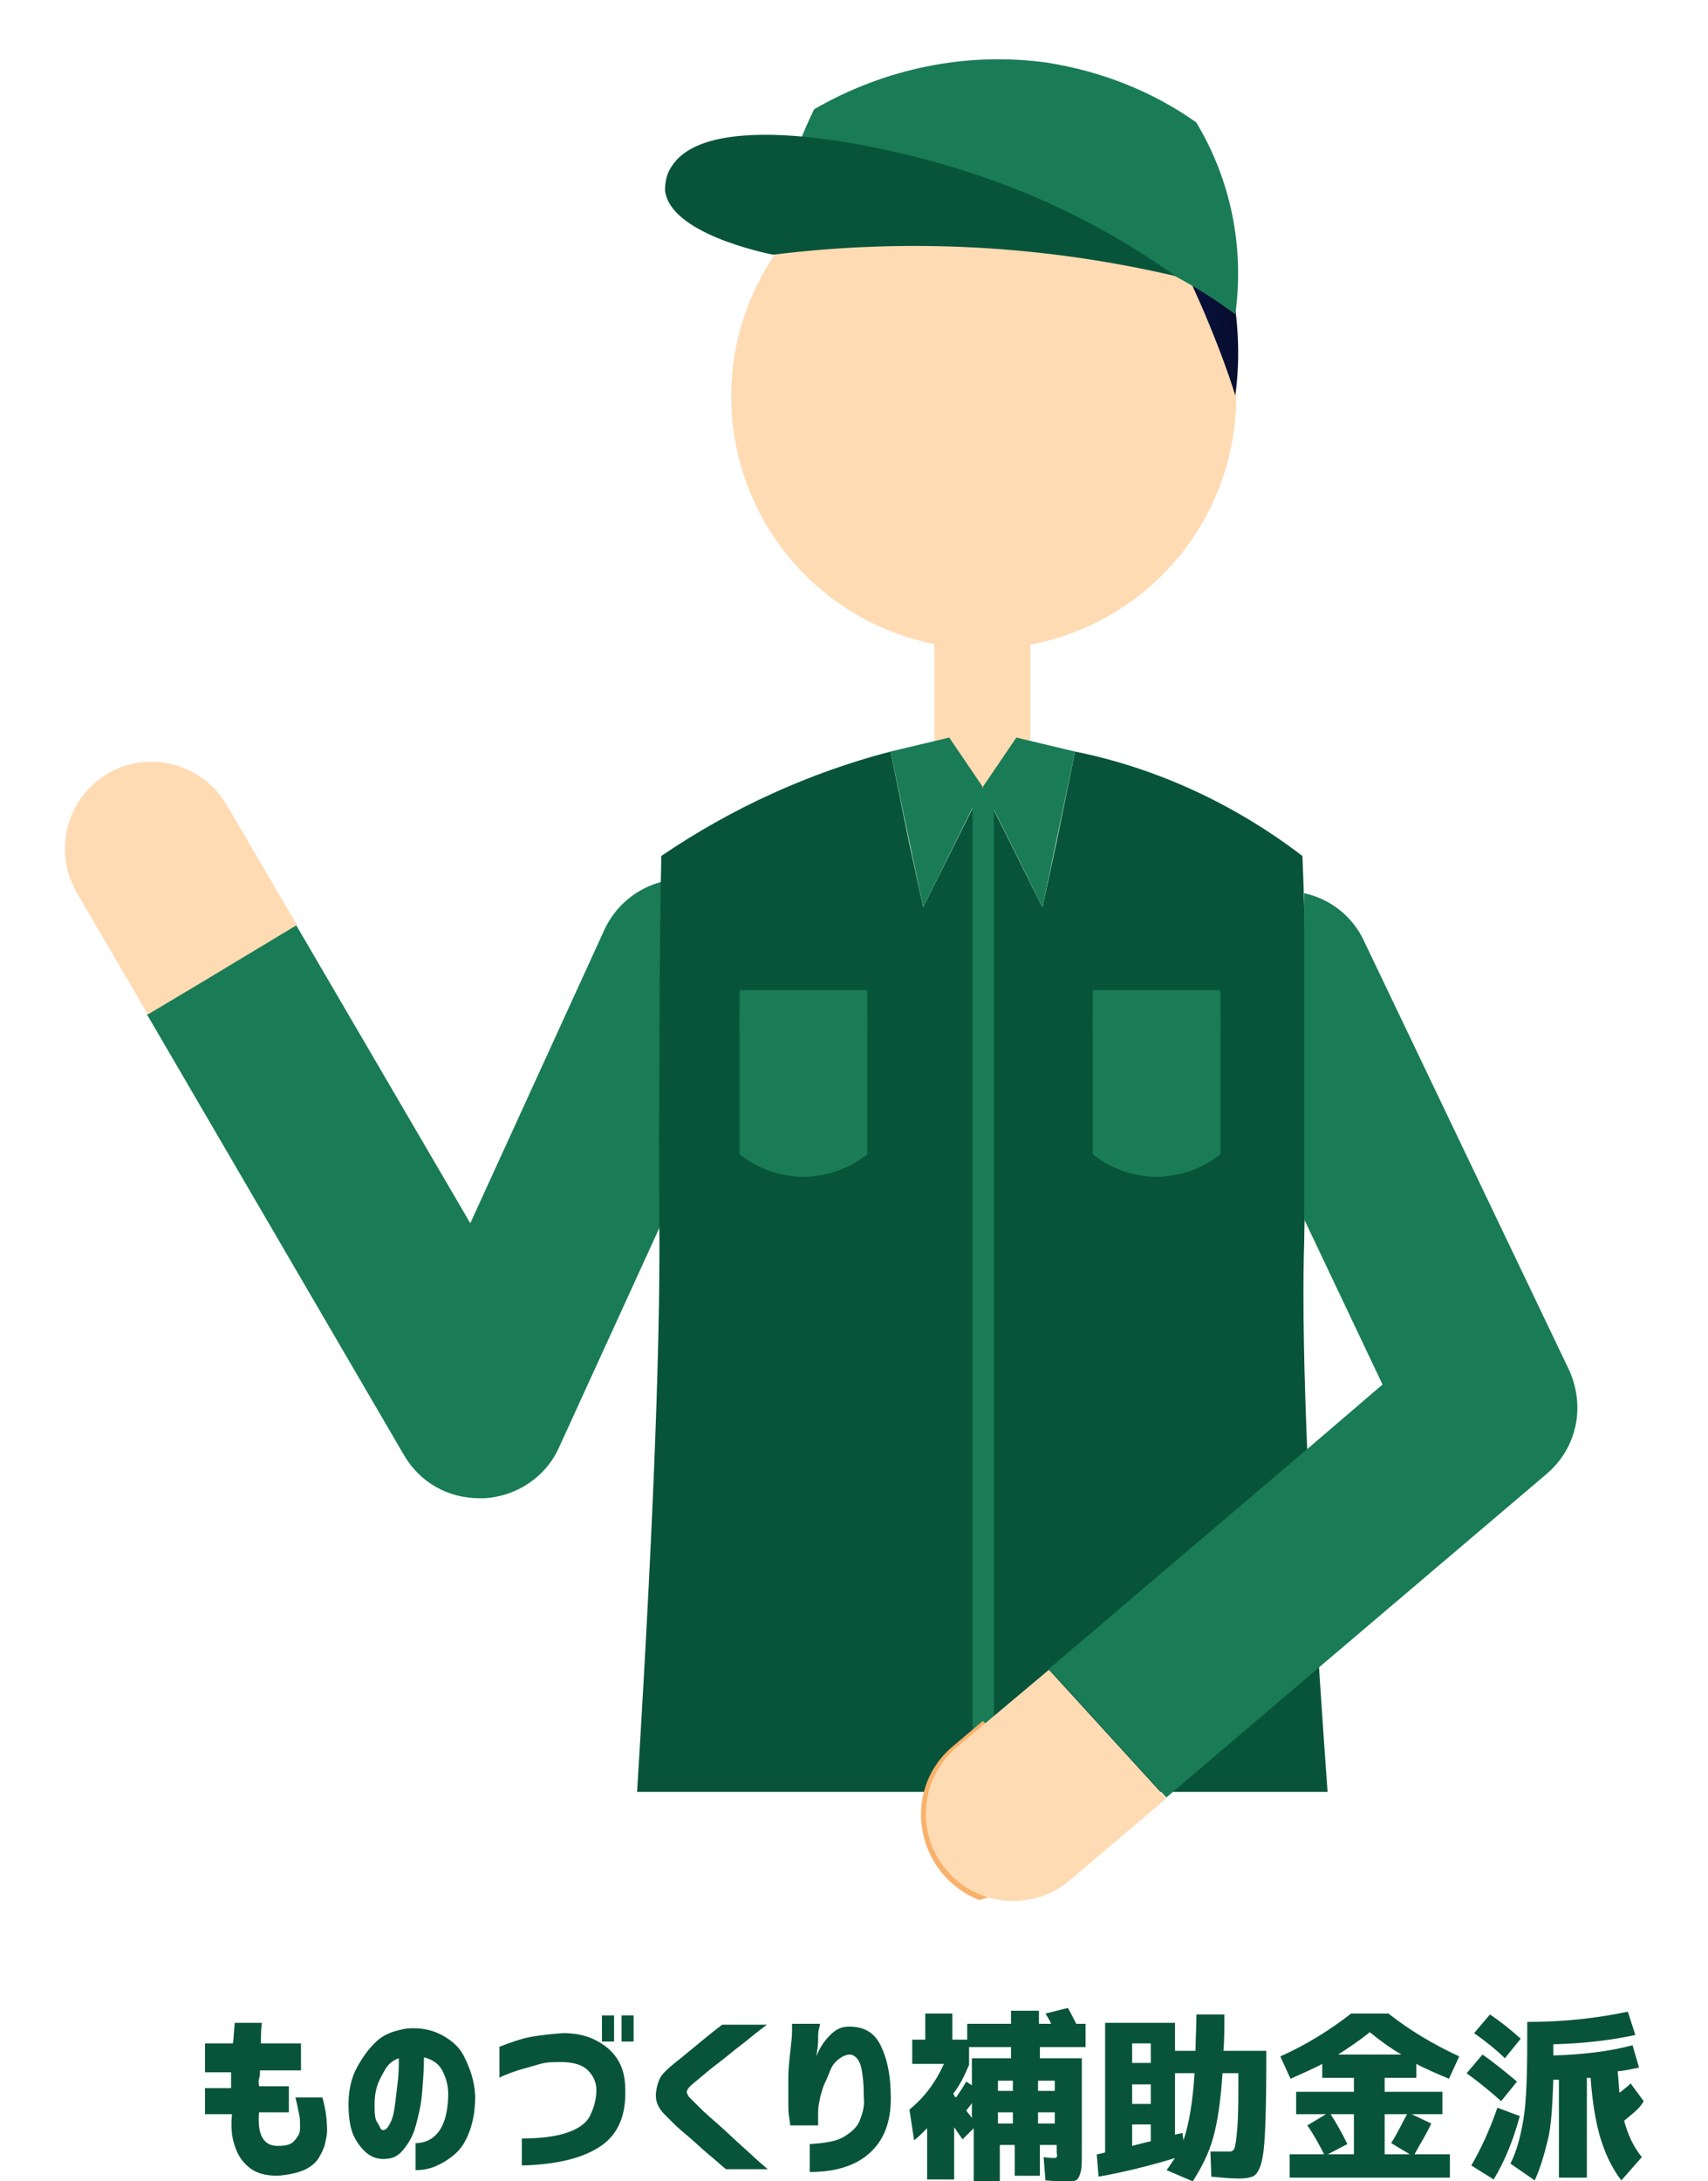 <?xml version="1.0" encoding="utf-8"?>
<!-- Generator: Adobe Illustrator 26.5.0, SVG Export Plug-In . SVG Version: 6.00 Build 0)  -->
<svg version="1.1" id="レイヤー_1" xmlns="http://www.w3.org/2000/svg" xmlns:xlink="http://www.w3.org/1999/xlink" x="0px"
	 y="0px" viewBox="0 0 183.3 234" style="enable-background:new 0 0 183.3 234;" xml:space="preserve">
<style type="text/css">
	.st0{fill:#FFDBB3;}
	.st1{fill:url(#パス_3413_00000045612288792389580450000001723423006233860998_);}
	.st2{fill:#197C56;}
	.st3{fill:#08543A;}
	.st4{fill:#F9B26B;}
	.st5{enable-background:new    ;}
</style>
<g>
	<g id="グループ_686" transform="translate(-393.129 -278.178)">
		
			<rect id="長方形_276_00000031908873654026861230000012974335956031723938_" x="493.4" y="345.9" class="st0" width="10.3" height="17.6"/>
		<g id="グループ_685">
			<g id="グループ_668">
				<g id="グループ_666">
					<circle id="楕円形_126" class="st0" cx="498.7" cy="320.7" r="27.1"/>
					<g id="グループ_665">
						
							<linearGradient id="パス_3413_00000147906426032212656550000018395594432373460650_" gradientUnits="userSpaceOnUse" x1="217.242" y1="375.616" x2="218.261" y2="375.683" gradientTransform="matrix(48.944 0 0 -30.403 -10146.772 11726.353)">
							<stop  offset="0" style="stop-color:#1E3ACC"/>
							<stop  offset="1" style="stop-color:#000000"/>
						</linearGradient>
						<path id="パス_3413" style="fill:url(#パス_3413_00000147906426032212656550000018395594432373460650_);" d="M477.2,304.2
							L477.2,304.2c-0.7-4.8,1.8-9.4,6.1-11.6c3.5-1.1,7.1-1.8,10.8-2.2c3.9-0.4,7.8-0.3,11.6,0.4c5.3,0.9,10.8,1.9,14.7,6.3
							c2.8,3.2,3.7,6.9,4.6,10.4c1,4.3,1.3,8.7,0.7,13.1c-0.9-2.9-2.1-6-3.5-9.3c-1.4-3.2-2.8-6.2-4.2-8.8
							c-14.5,1.2-21.8-0.1-25.9-1.6c-2-0.8-4.1-1.2-6.3-1C482.6,300.3,479.6,301.9,477.2,304.2z"/>
					</g>
				</g>
				<g id="グループ_667">
					<path id="パス_3414" class="st2" d="M525.7,311.9c-8.7-6.5-19.3-10-30.2-10.2c-6.7,0-13.3,1.3-19.4,3.8
						c0.5-5.4,2-10.7,4.4-15.6c7.6-4.4,16.4-6.2,25-5c5.7,0.9,11.2,3,16,6.4C525.2,297.4,526.7,304.7,525.7,311.9L525.7,311.9z"/>
					<path id="パス_3415" class="st3" d="M519.3,307.8c-6.2-4.4-12.9-7.9-20-10.4c-11.3-4-29.9-7.6-34-1.5
						c-0.6,0.8-0.8,1.7-0.8,2.7c0.5,4.6,10.6,6.7,11.6,6.9C490.6,303.7,505.2,304.5,519.3,307.8z"/>
				</g>
			</g>
			<g id="グループ_684">
				<g id="グループ_669">
					<path id="パス_3416" class="st2" d="M470.4,373.3c-4.7-2.1-10.2-0.1-12.4,4.6l-14.4,31.5l-18.7-32l-9.8,5.9l-6.2,3.7
						l27.6,47.3c1.7,2.9,4.7,4.6,8.1,4.6c0.2,0,0.3,0,0.5,0c3.5-0.2,6.6-2.3,8-5.4l21.9-47.9C477.2,381,475.1,375.4,470.4,373.3z"/>
					<path id="パス_3417" class="st0" d="M425,377.4l-7.5-12.8c-2.6-4.5-8.3-6-12.7-3.5c-4.5,2.6-6,8.3-3.5,12.7
						c0,0.1,0.1,0.1,0.1,0.2l7.6,13l6.2-3.7L425,377.4z"/>
				</g>
				<g id="グループ_681">
					<g id="グループ_680">
						<g id="グループ_679">
							<g id="グループ_670">
								<path id="パス_3418" class="st3" d="M533.1,411.1c0-1.9,0.3-9.8,0.2-20.6c0-8.8-0.2-16-0.4-20.5
									c-7.2-5.5-15.5-9.4-24.4-11.2l-2,9.8c-0.5,2.3-1,4.6-1.5,6.9l-6.4-12.8l-6.4,12.8l-1.5-6.9l-2-9.8
									c-8.8,2.3-17.1,6.1-24.6,11.2c-0.1,4.6-0.2,12.2-0.2,21.7c-0.1,10.8,0,18.5,0,20.2c0,9.3-0.4,26-2.4,58.5h74.1
									C533.2,437.1,532.8,420.3,533.1,411.1z"/>
							</g>
							<g id="グループ_673">
								<g id="グループ_671">
									<path id="パス_3419" class="st2" d="M524.1,402c-4,3.2-9.7,3.2-13.7,0v-17.6h13.7V402z"/>
								</g>
								<g id="グループ_672">
									<path id="パス_3420" class="st2" d="M524.1,389.2v-1.8l-6.8,4l-6.9-4.4v1.8l6.1,3.9v11.7c0.4,0,0.7,0,1.1,0
										c0.1,0,0.3,0,0.4,0v-11.7L524.1,389.2z"/>
								</g>
							</g>
							<g id="グループ_676">
								<g id="グループ_674">
									<path id="パス_3421" class="st2" d="M486.2,402c-4,3.2-9.7,3.2-13.7,0v-17.6h13.7V402z"/>
								</g>
								<g id="グループ_675">
									<path id="パス_3422" class="st2" d="M486.2,389.2v-1.8l-6.8,4l-6.9-4.4v1.8l6.1,3.9v11.7c0.4,0,0.7,0,1.1,0
										c0.1,0,0.3,0,0.4,0v-11.7L486.2,389.2z"/>
								</g>
							</g>
							<g id="グループ_677">
								<rect id="長方形_282" x="497.5" y="362.7" class="st2" width="2.3" height="107.7"/>
							</g>
							<g id="グループ_678">
								<path id="パス_3423" class="st2" d="M498.6,362.6l3.6-5.3l6.3,1.5l-3.5,16.7C502.9,371.2,500.7,366.9,498.6,362.6z"/>
								<path id="パス_3424" class="st2" d="M498.6,362.6l-3.6-5.3l-6.3,1.5l3.5,16.7L498.6,362.6z"/>
							</g>
						</g>
					</g>
				</g>
				<g id="グループ_683">
					<g id="グループ_682">
						<path id="パス_3425" class="st4" d="M494.3,479.2c1,1.2,2.4,2.2,3.9,2.8c5-1.2,8.2-6.2,7-11.2c-0.5-2-1.5-3.7-3.1-5l-3.5-3
							l-3.2,2.7C491.3,468.9,490.8,475,494.3,479.2z"/>
						<path id="パス_3426" class="st0" d="M495.7,465.7c-3.9,3.4-4.3,9.3-0.9,13.2c3.3,3.8,9.1,4.3,13,1.1l10.5-8.9l-12.6-13.8
							L495.7,465.7z"/>
					</g>
					<path id="パス_3427" class="st2" d="M559.1,436.3l-24.6,20.9L518.3,471l-12.6-13.8l28.1-23.9l7.7-6.6l-8.4-17.7
						c0-0.5,0-1,0-1.5V374c2.8,0.6,5.2,2.5,6.4,5.1l22,46C563.3,429,562.4,433.5,559.1,436.3z"/>
				</g>
			</g>
		</g>
	</g>
	<g class="st5">
		<path class="st3" d="M22,222.1v-2.9h3c0.1-0.7,0.1-1.4,0.2-2.2h2.9c-0.1,0.8-0.1,1.6-0.1,2.2h4.3v2.9h-4.4c0,0.3,0,0.6-0.1,0.9
			s0,0.6,0,0.8h3.2v2.8h-3.2c-0.1,1.1,0,2,0.3,2.6s0.8,1,1.7,1c0.7,0,1.2-0.1,1.5-0.3s0.5-0.5,0.7-0.8s0.2-0.7,0.2-1
			c0-0.4,0-0.9-0.1-1.3s-0.2-1.1-0.4-1.8h2.9c0.4,1.4,0.5,2.6,0.5,3.6c0,0.4-0.1,0.8-0.2,1.3s-0.4,1.1-0.7,1.6s-0.9,1-1.6,1.3
			c-0.7,0.3-1.6,0.5-2.8,0.6c-1.4,0-2.4-0.3-3.2-1s-1.2-1.5-1.5-2.5s-0.3-2.1-0.2-3.1H22v-2.8h2.8c0-0.3,0-0.6,0-0.8s0-0.6,0-0.9H22
			z"/>
		<path class="st3" d="M48.1,224.6c0-1-0.3-1.9-0.7-2.6s-1.1-1.1-1.9-1.3c0,1.3-0.1,2.5-0.2,3.8s-0.4,2.5-0.7,3.6s-0.8,1.9-1.4,2.6
			s-1.2,0.9-2.1,0.9c-0.6,0-1.2-0.2-1.7-0.6s-1-1-1.4-1.8s-0.6-2-0.6-3.5c0-1.4,0.3-2.8,0.9-3.9s1.3-2.1,2.2-2.9s2-1.1,3.2-1.3
			c1.3-0.1,2.5,0.1,3.5,0.6s2,1.2,2.6,2.4s1.1,2.5,1.2,4.2c0,1.5-0.2,2.7-0.6,3.8s-0.9,1.9-1.6,2.5s-1.4,1-2.1,1.3s-1.5,0.4-2.1,0.4
			v-2.9c1.1,0,2-0.5,2.6-1.4S48.1,226.2,48.1,224.6z M41.1,228.5c0.3,0,0.5-0.2,0.8-0.8s0.4-1.2,0.5-2s0.2-1.7,0.3-2.5
			s0.1-1.7,0.1-2.4c-0.6,0.2-1.1,0.6-1.4,1.1s-0.7,1.2-0.9,1.8s-0.3,1.3-0.3,1.9c0,1,0,1.7,0.3,2.1S40.8,228.5,41.1,228.5z"/>
		<path class="st3" d="M53.5,219.6c1.3-0.5,2.4-0.9,3.5-1.1s2.2-0.3,3.4-0.4c1.2,0,2.4,0.2,3.4,0.7s1.8,1.1,2.4,2s0.9,2,0.9,3.3
			c0.1,2.7-0.7,4.8-2.6,6.1s-4.7,2-8.5,2.1v-2.9c2,0,3.6-0.2,4.8-0.6s2.1-1,2.5-1.8s0.7-1.7,0.7-2.8c0-0.8-0.3-1.5-0.9-2.1
			s-1.6-0.9-2.9-0.9c-0.7,0-1.5,0-2.2,0.2s-1.4,0.4-2.1,0.6s-1.2,0.4-1.7,0.6s-0.6,0.3-0.6,0.3V219.6z M64.6,219v-2.8h1.3v2.8H64.6z
			 M66.7,219v-2.8H68v2.8H66.7z"/>
		<path class="st3" d="M77.5,217.2h4.8c-1.1,0.8-2,1.6-2.8,2.2s-1.6,1.3-2.4,1.9s-1.5,1.2-2.1,1.7s-1,0.8-1.1,1
			c-0.1,0.1-0.2,0.3-0.2,0.4s0.1,0.4,0.3,0.6c0.2,0.2,0.5,0.5,1.1,1.1s1.3,1.2,2.1,1.9s1.6,1.5,2.4,2.2s1.7,1.6,2.8,2.5h-4.5
			c-0.8-0.7-1.5-1.3-2.1-1.8s-1.2-1.1-1.8-1.6s-1.2-1-1.7-1.5s-0.8-0.8-1-1c-0.7-0.7-1-1.5-0.9-2.3s0.3-1.6,0.9-2.2
			c0.2-0.2,0.5-0.5,1-0.9s1-0.8,1.6-1.3s1.1-0.9,1.7-1.4S76.7,217.8,77.5,217.2z"/>
		<path class="st3" d="M85,217.1H88c0,0,0,0.2-0.1,0.5s-0.1,0.8-0.1,1.3s-0.1,1.1-0.2,1.7c0.4-1,0.9-1.7,1.5-2.3s1.2-0.9,2-0.9
			c1.6,0,2.7,0.6,3.4,2s1.1,3.2,1.1,5.7c0,2.5-0.7,4.4-2.2,5.8s-3.7,2.1-6.5,2.1V230c1.7-0.1,2.9-0.3,3.7-0.8s1.4-1,1.7-1.8
			s0.5-1.5,0.4-2.4c0-1.4-0.1-2.5-0.3-3.3s-0.7-1.3-1.2-1.3c-0.4,0-0.8,0.2-1.2,0.5s-0.7,0.7-0.9,1.2s-0.4,1-0.6,1.4
			s-0.3,0.9-0.4,1.2c-0.1,0.2-0.1,0.5-0.2,0.9s-0.1,0.9-0.1,1.5c0,0.2,0,0.4,0,0.6s0,0.2,0,0.3h-3c0,0,0-0.3-0.1-0.8
			s-0.1-1.1-0.1-1.9s0-1.6,0-2.5c0-0.8,0.1-1.7,0.2-2.6s0.2-1.7,0.2-2.3S85,217.1,85,217.1z"/>
		<path class="st3" d="M97.7,218.8h1.6V216h2.9v2.8h1.6v-1.7h4.7v-1.4h3v1.4h1.3c-0.1-0.3-0.3-0.6-0.6-1.1l2.4-0.6
			c0.3,0.5,0.6,1.1,0.9,1.7h1v2.5h-4.9v1.2h4.5v9.8c0,1.1,0,1.9-0.1,2.3s-0.2,0.7-0.4,0.9s-0.6,0.2-1.1,0.2c-0.4,0-1.2,0-2.3-0.1
			l-0.2-2.5c0.6,0.1,1,0.1,1.1,0.1c0.1,0,0.2,0,0.3-0.1s0-0.3,0-0.7v-0.6h-1.8v3.3h-2.7v-3.3h-1.6v3.9h-2.8v-5.7l-1.2,1.2
			c-0.4-0.6-0.7-1-0.9-1.3v5.6h-2.9v-5.5c-0.5,0.5-1,1-1.4,1.3l-0.5-3.3c1.6-1.3,2.8-2.9,3.7-4.9h-3.4V218.8z M102.6,225
			c0.5-0.7,0.8-1.2,1.1-1.7l0.6,0.4v-2.9h4.2v-1.2H104v1.9c-0.5,1.2-1,2.2-1.7,3.1c0,0,0.1,0.1,0.1,0.2S102.5,224.9,102.6,225z
			 M103.7,226.4c0.1,0.1,0.1,0.2,0.3,0.4s0.2,0.3,0.3,0.4v-1.6C104.2,225.8,104,226,103.7,226.4z M107.1,224.3h1.6v-1.1h-1.6V224.3z
			 M107.1,226.6v1.2h1.6v-1.2H107.1z M113.2,224.3v-1.1h-1.8v1.1H113.2z M113.2,226.6h-1.8v1.2h1.8V226.6z"/>
		<path class="st3" d="M132,230.8c0.2,0,0.4-0.1,0.5-0.4s0.2-1,0.3-2.3s0.1-3.2,0.1-5.7h-1.7c-0.2,2.9-0.5,5.1-1,6.9
			s-1.3,3.3-2.2,4.7l-2.8-1.2c0.3-0.4,0.6-0.9,0.9-1.3c-2.6,0.8-5.4,1.5-8.2,2l-0.2-2.4c0.2,0,0.5-0.1,0.9-0.2v-13.9h7.5v3h2.2
			c0-1.2,0.1-2.5,0.1-3.9h3c0,1.4,0,2.7-0.1,3.9h4.6c0,6.1-0.1,9.9-0.4,11.4c-0.2,1.2-0.6,1.9-1.1,2.1c-0.3,0.1-0.7,0.2-1.4,0.2
			c-0.9,0-1.9-0.1-3-0.2l-0.1-2.7C131,230.8,131.7,230.8,132,230.8z M121.5,221.3h2v-2.1h-2V221.3z M121.5,223.6v2.1h2v-2.1H121.5z
			 M121.5,230.2c0.4-0.1,1.1-0.3,2-0.5v-1.8h-2V230.2z M128.2,222.4h-2.1v6.6c0.1,0,0.2-0.1,0.4-0.1s0.3-0.1,0.4-0.1l0.1,0.8
			C127.6,227.9,128,225.5,128.2,222.4z"/>
		<path class="st3" d="M152,221.4v1.5h-3.4v1.5h6.2v2.4h-3.3l2.1,1c-0.5,1.1-1.2,2.2-1.8,3.3h3.8v2.5h-17.2v-2.5h3.7
			c-0.5-1-1.1-2.1-1.8-3.1l2-1.2h-3.2v-2.4h6.2v-1.5h-3.4v-1.5c-0.9,0.5-2.1,1-3.4,1.6l-1.1-2.4c2.7-1.2,5.3-2.8,7.6-4.6h4
			c2.3,1.8,4.8,3.3,7.6,4.6l-1.1,2.4C154.1,222.4,152.9,221.9,152,221.4z M142.5,231.1h2.8v-4.3h-2.5c0.6,0.9,1.2,2,1.8,3.2
			L142.5,231.1z M150.4,220.4c-1.2-0.7-2.3-1.5-3.4-2.4c-1.1,0.9-2.3,1.7-3.4,2.4H150.4z M151,226.8h-2.4v4.3h2.7l-2-1.2
			C150,228.8,150.5,227.7,151,226.8z"/>
		<path class="st3" d="M161.1,225.4c-1-0.9-2.2-1.9-3.7-3l1.7-2c1.3,0.9,2.5,1.9,3.7,2.9L161.1,225.4z M163.1,227
			c-0.7,2.6-1.6,4.8-2.8,6.8l-2.4-1.5c1.1-1.9,2-3.9,2.8-6.2L163.1,227z M158.2,218.1l1.7-2c1.2,0.8,2.3,1.7,3.3,2.6l-1.7,2.1
			C160.7,220,159.6,219.1,158.2,218.1z M174.3,227.5c0.4,1.5,1,2.8,1.9,3.9l-2.2,2.5c-1-1.3-1.7-2.8-2.2-4.4s-0.9-3.8-1.1-6.6
			c-0.1,0-0.1,0-0.2,0s-0.2,0-0.2,0v10.7h-3v-10.5c-0.1,0-0.2,0-0.3,0s-0.2,0-0.3,0c-0.1,2.7-0.2,4.9-0.6,6.5s-0.8,3-1.4,4.3
			l-2.6-1.8c0.7-1.4,1.1-3,1.4-4.8s0.4-4.7,0.4-8.5v-1.9c3.9,0,7.5-0.4,10.8-1.1l0.8,2.5c-2.3,0.5-5.2,0.9-8.8,1v1.2
			c3-0.1,5.9-0.4,8.5-1.1l0.7,2.4c-0.6,0.1-1.3,0.3-2.3,0.4c0.1,0.7,0.1,1.4,0.2,2.3c0.5-0.4,0.9-0.7,1.2-1l1.4,1.9
			C175.9,226.3,175.1,226.8,174.3,227.5z"/>
	</g>
</g>
</svg>

